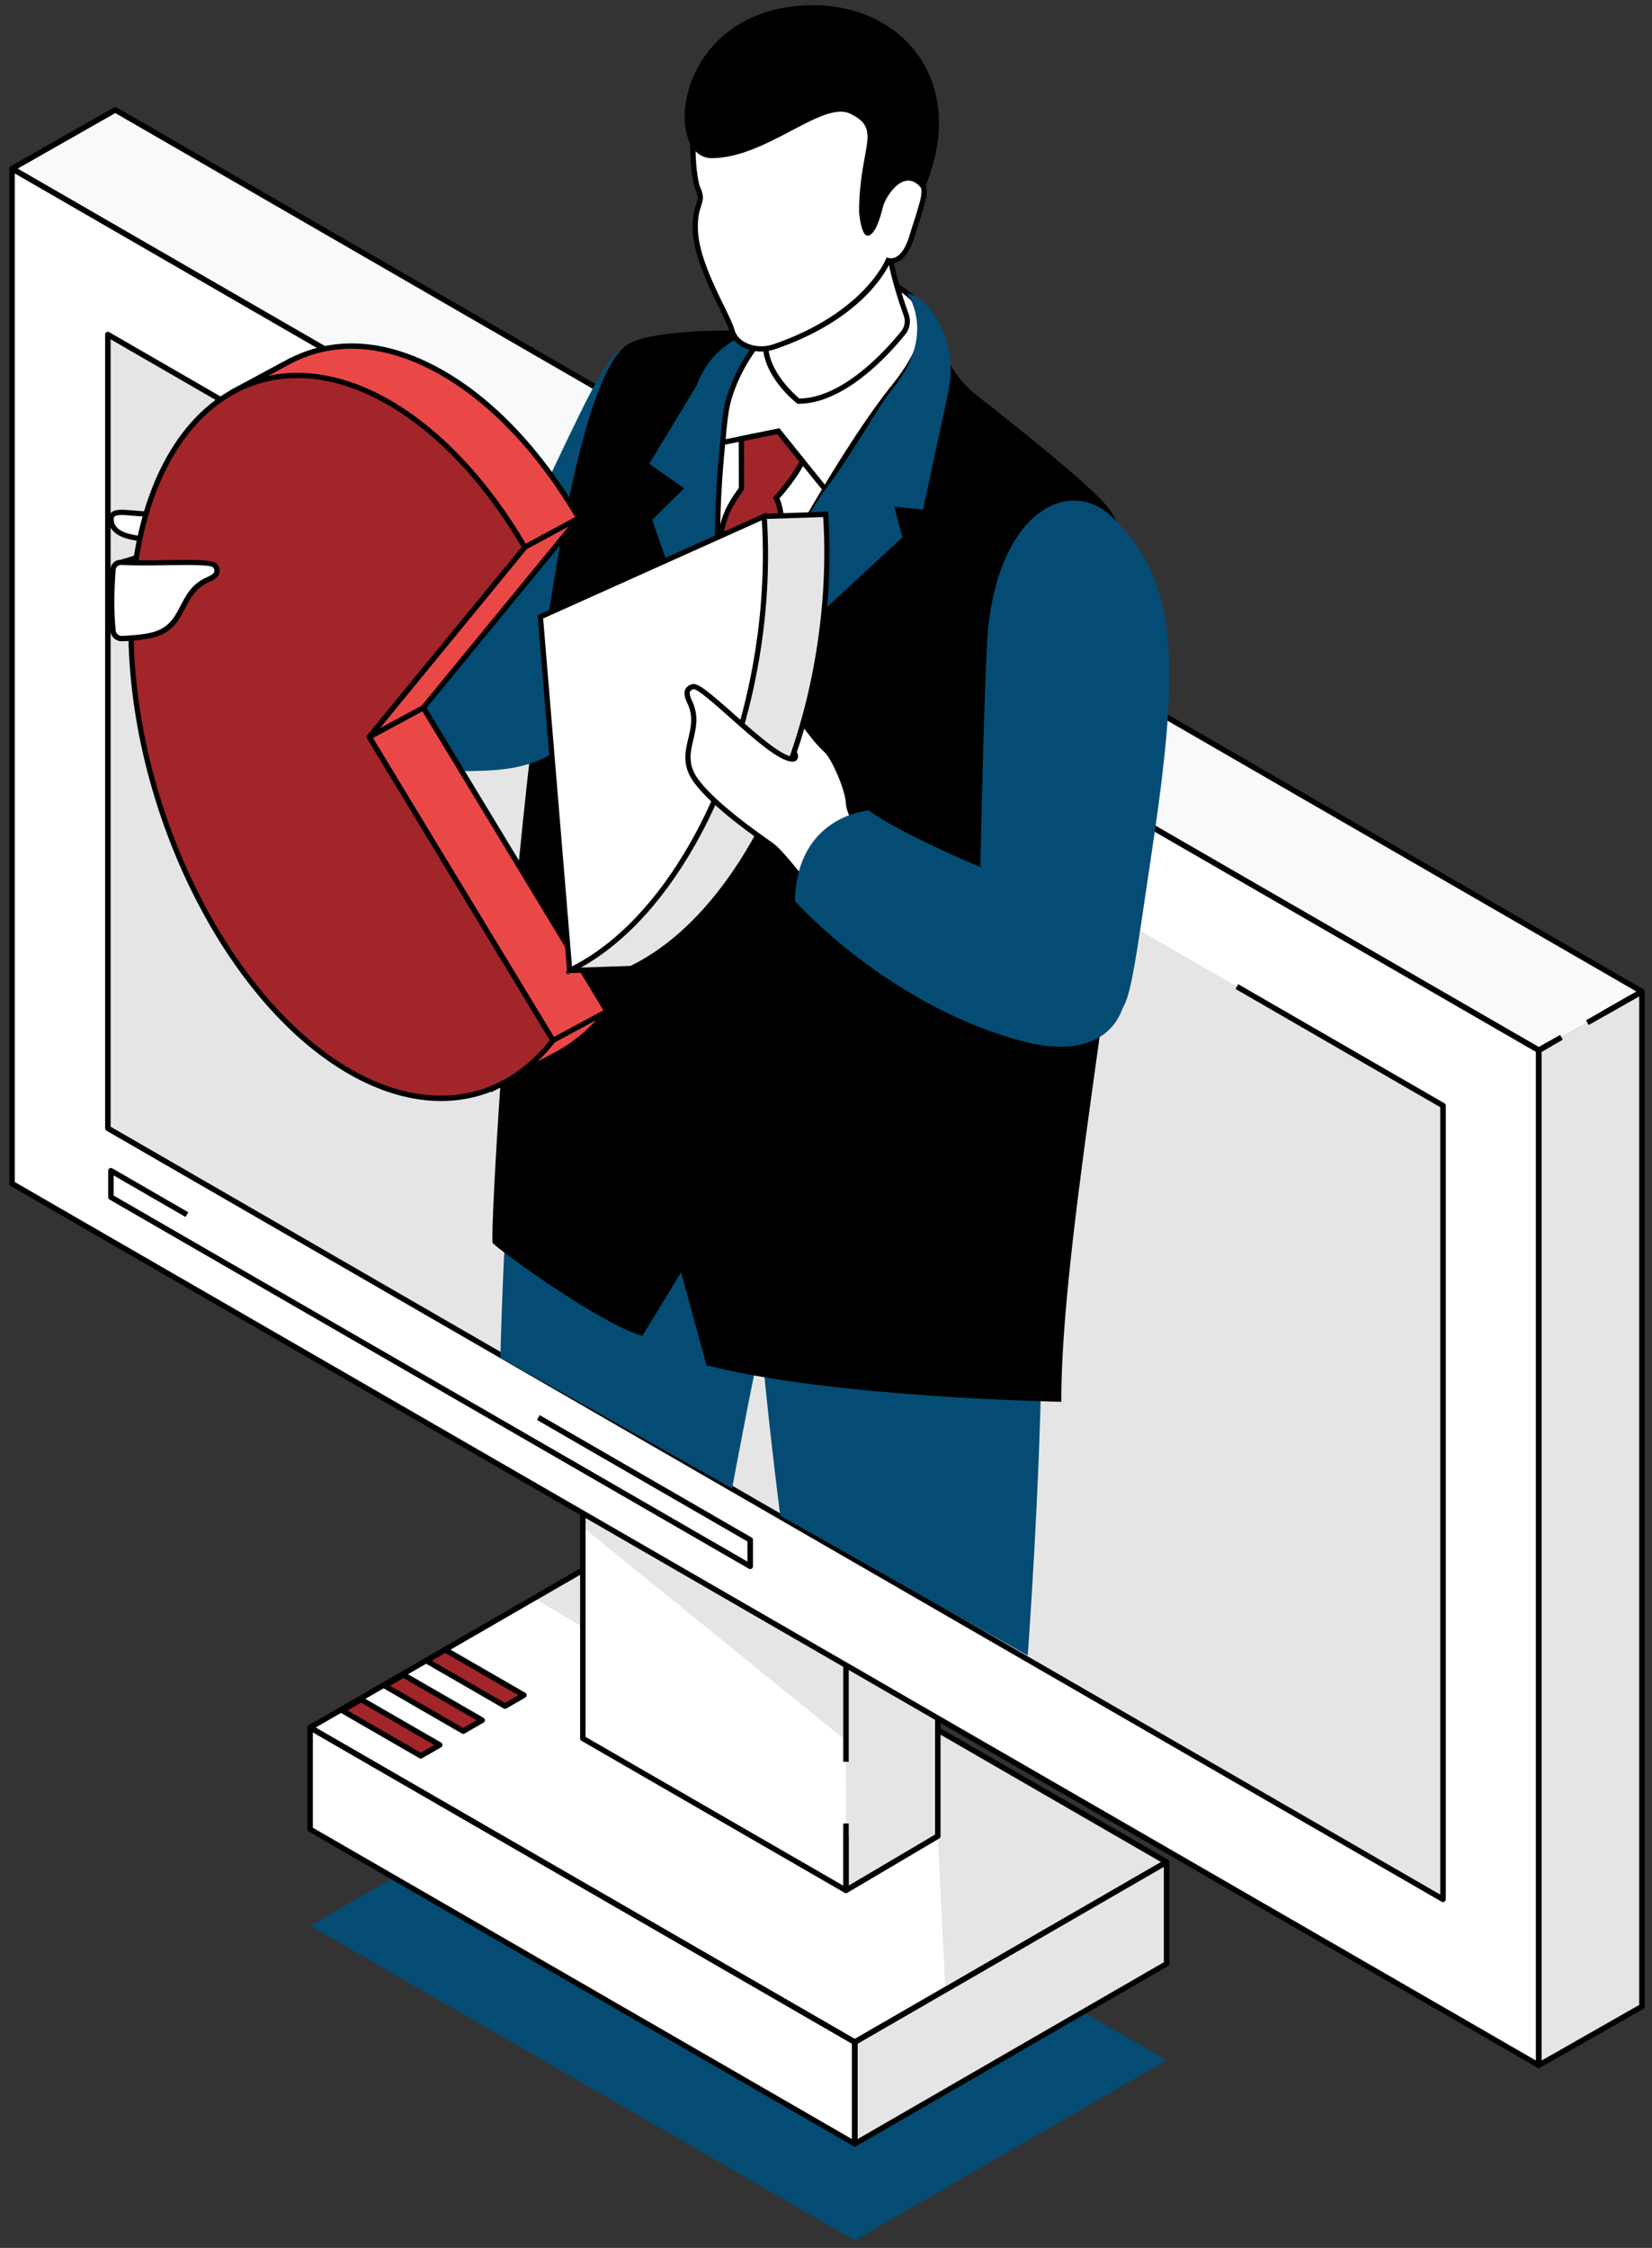 <svg xmlns="http://www.w3.org/2000/svg" xmlns:xlink="http://www.w3.org/1999/xlink" id="Layer_1" viewBox="0 0 264.64 360"><rect x="0" y="0" width="264.64" height="360" fill="#333333" stroke="none"/><defs><style>.cls-1{fill:#170b73;}.cls-2{fill:#fff;}.cls-3{fill:none;}.cls-4{fill:#044c73;}.cls-5{fill:#382c9a;}.cls-6{fill:#ea4747;}.cls-7{fill:#006;}.cls-8{fill:#e6e5e5;}.cls-9{fill:#a12529;}.cls-10{fill:#f7f9fa;}.cls-11{clip-path:url(#clippath);}</style><clipPath id="clippath"><path class="cls-3" d="M249.81,130.87l-52.79-29.81-4.34-24.38-15.57-24.74-15.52-38.5s-25.35-21.42-27.86-21.91c-2.51-.49-26.98,14.11-26.98,14.11l-11.61,27.24-17.05,1.03L42.94,14.06c-2.82-1.57-6.7.02-7.07,2.89l-5.37,43.77L-3.39,96.16l24.26,22.9-4.45,56.26c-.45,3.54,1.44,6.95,4.9,8.9l105.55,59.58,47.93,27.08,17.21,9.71h.02l25.24,14.26h.02l10.92,6.18c2.82,1.59,6.7-.02,7.05-2.89l19.47-158.35c.43-3.56-1.44-6.96-4.9-8.92Z"></path></clipPath></defs><polygon class="cls-4" points="49.68 308.41 136.93 358.79 186.88 329.95 99.63 279.57 49.68 308.41"></polygon><polygon class="cls-2" points="49.68 276.67 136.93 327.05 186.88 298.21 99.63 247.83 49.68 276.67"></polygon><polygon class="cls-8" points="136.93 343.34 186.88 314.5 186.88 298.21 136.93 327.05 136.93 343.34"></polygon><polygon class="cls-2" points="49.68 292.97 136.93 343.34 136.93 327.05 49.68 276.67 49.68 292.97"></polygon><polygon class="cls-8" points="85.35 255.85 150.23 294.05 151.4 318.07 186.88 298.21 99.09 248.2 85.35 255.85"></polygon><polygon class="cls-9" points="54.8 273.93 67.4 281.21 70.44 279.46 57.84 272.18 54.8 273.93"></polygon><polygon class="cls-9" points="61.6 269.98 74.2 277.25 77.24 275.5 64.64 268.22 61.6 269.98"></polygon><polygon class="cls-9" points="68.29 265.96 80.89 273.24 83.93 271.49 71.33 264.21 68.29 265.96"></polygon><path d="M58.06,271.8c-.14-.08-.3-.08-.44,0l-3.03,1.75c-.14.08-.22.22-.22.38s.08.3.22.38l12.6,7.27c.07.04.14.06.22.06s.15-.02.22-.06l3.03-1.75c.14-.08.22-.22.22-.38s-.08-.3-.22-.38l-12.6-7.27ZM67.4,280.7l-11.72-6.77,2.16-1.25,11.72,6.77-2.15,1.25Z"></path><path d="M64.86,267.84c-.14-.08-.3-.08-.44,0l-3.03,1.75c-.14.08-.22.22-.22.38s.08.3.22.38l12.6,7.27c.07.04.14.06.22.06s.15-.02.22-.06l3.03-1.75c.14-.08.22-.22.22-.38s-.08-.3-.22-.38l-12.6-7.27ZM74.2,276.74l-11.72-6.77,2.15-1.24,11.72,6.77-2.15,1.24Z"></path><path d="M71.55,263.83c-.14-.08-.3-.08-.44,0l-3.03,1.75c-.14.08-.22.22-.22.38s.08.3.22.38l12.6,7.27c.07.04.14.06.22.06s.15-.02.22-.06l3.03-1.75c.14-.08.22-.22.22-.38s-.08-.3-.22-.38l-12.6-7.27ZM80.89,272.73l-11.72-6.77,2.15-1.24,11.72,6.77-2.15,1.24Z"></path><path d="M99.85,247.45c-.14-.08-.3-.08-.44,0l-49.95,28.84c-.14.08-.22.22-.22.38s.08.3.22.38l87.25,50.37c.07.04.14.06.22.06s.15-.02.22-.06l49.95-28.84c.13-.08.22-.22.22-.38s-.08-.3-.22-.38l-87.25-50.37ZM136.93,326.54l-86.37-49.87,49.07-28.33,86.37,49.87-49.07,28.33Z"></path><path d="M186.66,297.82l-49.95,28.84c-.14.08-.22.22-.22.38v16.29c0,.16.08.3.22.38.07.04.14.06.22.06s.15-.02.22-.06l49.95-28.84c.13-.08.22-.22.22-.38v-16.29c0-.16-.08-.3-.22-.38-.14-.08-.3-.08-.44,0ZM186.44,314.25l-49.07,28.33v-15.28l49.07-28.33v15.28Z"></path><path d="M137.15,326.66l-87.25-50.38c-.13-.08-.3-.08-.44,0-.14.08-.22.22-.22.38v16.29c0,.16.08.3.22.38l87.25,50.37c.07.04.14.06.22.06s.15-.02.22-.06c.14-.08.22-.22.22-.38v-16.29c0-.16-.08-.3-.22-.38ZM136.49,342.58l-86.37-49.87v-15.28l86.37,49.87v15.28Z"></path><polygon class="cls-2" points="93.37 278.41 135.51 302.75 135.51 256.89 93.37 232.56 93.37 278.41"></polygon><polygon class="cls-8" points="135.51 302.75 150.23 294.05 150.23 248.2 135.51 256.89 135.51 302.75"></polygon><polygon class="cls-8" points="93.45 244.65 135.29 278.57 135.51 265.63 93.58 241.53 93.45 244.65"></polygon><path d="M93.59,232.18c-.14-.08-.3-.08-.44,0-.14.08-.22.22-.22.38v45.85c0,.16.08.3.22.38l42.14,24.33c.07.04.14.06.22.06s.15-.02.22-.06c.14-.08.22-.22.22-.38v-8.66h-.88v7.9l-41.27-23.82v-44.84l41.27,23.82v8.92h.88v-9.17c0-.16-.08-.3-.22-.38l-42.14-24.33Z"></path><path d="M150.45,247.82c-.14-.08-.31-.08-.44,0l-14.71,8.69c-.13.08-.22.22-.22.38v25.26h.88v-25.01l13.83-8.17v44.83l-13.83,8.17v-9.94h-.88v10.72c0,.16.08.3.22.38.07.04.14.06.22.06s.16-.02.22-.06l14.71-8.69c.13-.08.22-.22.22-.38v-45.85c0-.16-.09-.3-.22-.38Z"></path><polygon class="cls-2" points="1.93 189.56 246.5 330.76 246.5 168.2 1.93 27 1.93 189.56"></polygon><polygon class="cls-8" points="17.28 180.7 231.16 304.18 231.16 177.06 17.28 53.58 17.28 180.7"></polygon><path d="M198.36,157.62l-.44.76,32.8,18.94v126.1L17.72,180.44V54.34l105.98,61.19.38.22.44-.76L17.5,53.2c-.14-.08-.3-.08-.44,0-.14.08-.22.22-.22.38v127.12c0,.16.08.3.22.38l213.88,123.48c.07.04.14.06.22.06s.15-.02.22-.06c.14-.08.22-.22.22-.38v-127.12c0-.16-.08-.3-.22-.38l-33.02-19.06Z"></path><polygon class="cls-8" points="246.5 330.76 263.04 321.35 263.04 158.8 246.5 168.2 246.5 330.76"></polygon><polygon class="cls-10" points="1.93 27 246.5 168.2 263.04 158.8 18.47 17.59 1.93 27"></polygon><path d="M86.46,226.64l-.44.76,33.72,19.47v3.22l-101.53-58.62v-3.22l11.51,6.65.44-.76-12.17-7.03c-.14-.08-.3-.08-.44,0-.14.08-.22.22-.22.38v4.24c0,.16.08.3.22.38l102.41,59.12c.07.04.14.06.22.06s.15-.02.22-.06c.14-.08.22-.22.22-.38v-4.24c0-.16-.08-.3-.22-.38l-33.94-19.6Z"></path><path d="M2.15,26.62c-.14-.08-.3-.08-.44,0-.14.08-.22.22-.22.38v162.56c0,.16.08.3.22.38l244.57,141.2c.07.04.14.06.22.06s.15-.02.22-.06c.14-.08.22-.22.22-.38v-162.55c0-.16-.08-.3-.22-.38L2.15,26.62ZM246.06,330L2.37,189.3V27.76l243.69,140.69v161.54Z"></path><path d="M262.82,158.41l-6.09,3.46.43.77,5.43-3.09v161.54l-15.65,8.91v-161.54l1.62-.92-.44-.77-1.84,1.05c-.14.08-.22.23-.22.38v162.55c0,.16.08.3.22.38.07.04.14.06.22.06s.15-.02.22-.06l16.54-9.41c.14-.08.22-.22.22-.38v-162.55c0-.16-.08-.3-.22-.38-.13-.08-.3-.08-.44,0Z"></path><path d="M18.69,17.21c-.14-.08-.3-.08-.44,0L1.71,26.62c-.14.08-.22.22-.22.38,0,.16.08.3.22.38l244.57,141.2c.07.04.14.06.22.06s.15-.02.22-.06l3.63-2.07-.43-.77-3.41,1.94L2.82,27.01l15.65-8.9,243.69,140.69-8.09,4.6.43.76,8.75-4.98c.14-.08.22-.22.22-.38,0-.16-.08-.3-.22-.38L18.69,17.21Z"></path><g class="cls-11"><path class="cls-4" d="M109.47,56.7c7.66-1.15,15.4,8.68,6.71,25.39-1.82,3.51-2.27,3.92-15.6,25.33-13.32,21.4-23.01,13.85-25.7,7.36-2.69-6.49.95-12.57,13.95-40.07,13-27.5,8.8-16.23,20.64-18.01Z"></path><path class="cls-1" d="M73.53,353.87c2.57-1.01,2.37-7.29,2.37-7.29l19.24-3.12s-.27,16.38-.5,19.22c-.2,2.49-1.62,8.38-8.62,7.02-8.64-1.67-16.44-.28-19.06.53-2.62.81-8.06,1.51-14.41.28-6.17-1.19-10.29-4.11-5.17-8.52,5.12-4.41,19.98-5.71,26.15-8.13Z"></path><path class="cls-5" d="M111.88,257.7c.01,5.18-5.78,52.71-12.85,92.16-2.07,11.54-26.69,2.19-26.84-3-.29-9.81,5.81-78.07,9.34-97.78,2.22-12.4,30.33-7.17,30.35,8.63Z"></path><path class="cls-5" d="M162.06,275.54c.92,5.08,3.59,52.94,3.59,93.14,0,11.76-25.81,7.76-26.88,2.69-2.01-9.57-8.02-77.84-8.02-97.92,0-12.64,28.5-13.4,31.31,2.09Z"></path><path class="cls-4" d="M127.28,184.2c.28,9.81-3.63,23.65-5.81,32.94-2.18,9.3-7.62,41.37-10.48,50.56-3.73,11.96-31.02,7.9-31.06-7.9,0-5.18-1.38-68.58,5.68-108.02,2.07-11.54,41.51,27.22,41.66,32.42Z"></path><path class="cls-4" d="M165.65,194.74c3.47,13.07-1.51,81.19-2.71,90.81-1.56,12.52-29.06,14.26-31.86-1.23-.92-5.08-11.23-67.24-11.23-107.44,0-11.76,44.47,12.86,45.8,17.86Z"></path><path d="M117.14,52.93l23.81-6.03s4.52.57,5.7,1.75c2.03,2.03,3.41,4.8,4.29,7.07,1.09,2.82,2.82,5.34,5.13,7.29,0,0,17.18,13.3,21.04,17.8,14.7,17.1-7.1,104.14-7.1,143.69,0,0-36.86-.68-56.83-5.86l-4.08-14.88-6.2,10.19c-6.92-1.99-23.27-13.98-23.98-14.89-.7-.91,6.62-132.21,21.32-143.68,3.35-2.61,16.89-2.45,16.89-2.45Z"></path><path class="cls-4" d="M111.62,61.67c.87-2.36,2.33-4.48,4.3-6.03,2.03-1.6,4.75-3.03,7.46-2.24,0,0-6.25,2.31-5.23,11.49.41,3.61-.15,9.58.39,16.3.62,7.71-3.52,32.13-3.52,32.13l-10.55-30.06,5.11-5.05-5.58-3.93,7.62-12.6Z"></path><path class="cls-2" d="M145.28,46.93c2.84,2.22,4.86,6.41-2.13,15.08-2.77,3.41-6.78,9.35-10.97,16.34-2.35,3.9-14.84,24.65-16.66,30.24,0,0-.18-5.09-.4-13.33-.05-1.87,0-25.33,1.54-31,3.67-13.52,19.77-24.21,28.62-17.32Z"></path><path d="M115.18,110.98l-.08-2.38s-.18-5.09-.4-13.34c-.04-1.5-.01-25.37,1.55-31.12,2.27-8.34,9.61-16.29,17.46-18.91,4.55-1.52,8.75-1.03,11.83,1.37h0c1.61,1.26,2.53,2.81,2.74,4.6.34,2.97-1.27,6.7-4.79,11.07-2.83,3.48-6.82,9.42-10.94,16.29l-.14.23c-9.49,15.78-15.34,26.41-16.48,29.92l-.74,2.26ZM138.77,45.19c-1.75,0-3.42.38-4.8.84-7.6,2.54-14.71,10.25-16.91,18.33-1.54,5.67-1.57,29.38-1.52,30.88.14,5.18.26,9.11.33,11.32,2.09-4.72,7.49-14.36,15.8-28.19l.14-.23c4.14-6.9,8.16-12.88,11.01-16.39,3.38-4.19,4.93-7.7,4.61-10.44-.18-1.58-.97-2.9-2.42-4.03-1.98-1.54-4.17-2.07-6.25-2.07Z"></path><path class="cls-2" d="M124.68,69.06l7.49,9.29c-2.35,3.9-4.75,8.13-7.02,12.41-.46.89-7.62,11.77-7.62,11.77l-2.42-7.28c-.05-1.87-.09-3.87-.15-6.01-.17-6.76.31-13.52.8-18.38l8.91-1.8Z"></path><path d="M117.41,103.49l-2.71-8.23c-.03-1.09-.06-2.22-.08-3.4l-.06-2.61c-.17-6.97.34-13.87.81-18.43l.03-.31,9.46-1.91,7.84,9.72-.15.25c-2.46,4.09-4.82,8.26-7.01,12.39-.46.89-7.35,11.36-7.64,11.81l-.48.73ZM115.54,95.17l2.12,6.4c2.56-3.9,6.79-10.37,7.12-11.01,2.15-4.06,4.47-8.16,6.88-12.18l-7.15-8.86-8.35,1.69c-.45,4.54-.94,11.25-.77,18.02l.06,2.61c.03,1.16.05,2.27.08,3.33Z"></path><path class="cls-2" d="M142.37,39.64s.32,3.95,2.79,10.76c.35.98.2,2.07-.45,2.88-2.57,3.19-9.59,10.96-16.8,10.96,0,0-5.26-4.13-5.26-9.01s19.72-15.6,19.72-15.6Z"></path><path d="M127.9,64.67h-.15l-.11-.09c-.22-.17-5.42-4.31-5.42-9.34s17.9-14.86,19.94-15.97l.57-.31.05.64s.35,3.98,2.77,10.66c.41,1.14.22,2.37-.52,3.29-2.7,3.35-9.78,11.12-17.13,11.12ZM142.02,40.31c-5.76,3.19-18.95,11.26-18.95,14.93,0,4.23,4.24,7.96,4.99,8.59,6.94-.11,13.72-7.58,16.33-10.81.55-.69.69-1.61.38-2.47-1.92-5.31-2.55-8.86-2.74-10.24Z"></path><path class="cls-2" d="M130.51,2.55c22.77.62,16.47,25.85,16.47,25.85,0,0,1.69.75.78,4-.91,3.25-1.12,3.59-1.59,5.2-.46,1.61-1.61,4.6-3.9,4.13,0,0-3.44,8.76-18.31,13.83-2.59.88-6.02-.06-6.72-2.68-.71-2.62-5.68-10.24-5.86-16.12-.13-4.45,1.55-4.11.4-6.62-1.16-2.51-4.04-28.21,18.73-27.59Z"></path><path d="M121.96,56.3c-1.05,0-2.09-.24-2.97-.71-1.12-.59-1.86-1.5-2.16-2.61-.21-.79-.87-2.13-1.63-3.69-1.74-3.55-4.11-8.41-4.24-12.52-.07-2.19.3-3.27.56-4.06.27-.82.41-1.23-.13-2.39-.66-1.43-2.43-12.71,2.87-20.75,3.39-5.14,8.85-7.62,16.25-7.44,6.34.17,11.06,2.25,14.04,6.17,5.43,7.15,3.33,17.96,2.9,19.91.53.42,1.47,1.59.71,4.3-.56,1.99-.85,2.88-1.11,3.67-.16.48-.3.91-.48,1.53-.87,3.05-2.31,4.62-4.04,4.47-.77,1.63-4.93,9.16-18.44,13.77-.68.23-1.41.35-2.13.35ZM129.71,2.96c-6.69,0-11.64,2.38-14.74,7.07-5.03,7.62-3.42,18.62-2.81,19.94.67,1.47.46,2.11.16,3.01-.26.77-.58,1.73-.52,3.77.12,3.93,2.45,8.7,4.15,12.18.81,1.66,1.45,2.97,1.69,3.84.3,1.11,1.11,1.75,1.75,2.08,1.28.68,2.98.8,4.43.31,14.49-4.94,18.03-13.5,18.06-13.58l.13-.33.35.07c1.9.4,2.95-2.23,3.41-3.83.18-.63.33-1.07.49-1.57.26-.78.55-1.65,1.1-3.63.78-2.81-.5-3.48-.55-3.5l-.31-.15.08-.33c.03-.12,2.93-12.1-2.68-19.49-2.82-3.71-7.32-5.67-13.39-5.84h0c-.27,0-.53-.01-.79-.01Z"></path><path d="M129.1.85c15.5-.67,26.48,12.51,18.81,29.73-2.8-4.22-5.97.76-6.43,2.42-.25.91-1.1,4.74-2.52,4.74-1.02,0-1.34-3.71-1.34-3.71,0-10.57,3.83-13.31-1.42-15.82-4.48-2.15-13.4,7.11-22.19,7.12-7.87,0-6.21-23.54,15.09-24.47Z"></path><path class="cls-9" d="M118.76,70.26l5.92-1.2,3.86,4.82s-1.12,2.52-4.19,5.86c.78,1.44,1.32,4.83.81,11.02-1.81,3.8-10.14,22.56-10.14,22.56l-.12-24.75c.89-5.83,1.68-7.21,3.88-10.32l-.02-7.99Z"></path><path d="M114.61,115.28l-.13-26.71c.9-5.95,1.71-7.38,3.88-10.45l-.02-8.2,6.51-1.32,4.18,5.22-.1.24c-.05.1-1.14,2.51-4.07,5.76.89,1.95,1.15,5.83.73,10.99l-.04.15c-1.78,3.75-10.05,22.36-10.13,22.55l-.8,1.79ZM119.18,70.6l.02,7.78-.08.11c-2.14,3.03-2.92,4.37-3.8,10.14l.11,22.73c2.11-4.75,7.81-17.53,9.31-20.71.59-7.28-.34-9.91-.77-10.71l-.14-.26.2-.22c2.46-2.68,3.65-4.84,4-5.52l-3.53-4.41-5.33,1.08Z"></path><path class="cls-7" d="M43.7,94.62s-18.11,2.17-6.41,17.59l9.13,2.82,3.55-6.47-2.36-6.61-1.53-3.47-2.37-3.87Z"></path><path class="cls-4" d="M143.17,62.02c6.96-8.68,2.12-15.09,2.12-15.09,3.25.95,5.09,4.17,6.12,7.12,1,2.87,1.11,5.97.46,8.94l-4.01,18.63-4.62-.47,1.32,4.91-29.55,27.3s11.6-27.53,17.21-34.98c4.89-6.5,8.18-12.94,10.94-16.35Z"></path><path class="cls-4" d="M78.68,99.81c-27.64-.55-34.98-5.19-34.98-5.19,0,0,5.36,11.71-6.41,17.59,0,0,19.3,12.69,41.69,11.14,22.39-1.55,13.78-23.25-.3-23.54Z"></path><path class="cls-2" d="M47.26,95.77s-9.82.8-12.02,1.71c-1.36.57-4.98,2.14-8.72,3.33-2.27.73-4.58,1.31-6.44,1.43-.18.02-.37.02-.55.03h-.04c-.71,0-1.3-.54-1.37-1.27-.35-3.69-.19-7.32,0-9.79.03-.43.27-.78.6-.98h.02c.21-.06.42-.12.62-.17,2.79-.78,5.16-1.63,5.89-2.63.77-1.02-.99-.95-1.67-1.05-1.76-.24-5.33-.45-5.74-2.83-.52-3.03,4.56-.3,9.27-1.61,1.41-.39,6.91.32,8.97,1.49,2.07,1.18,8.44.77,9.4.76.97,0,1.78,11.58,1.78,11.58Z"></path><path d="M19.55,102.69c-.99,0-1.76-.71-1.85-1.64-.28-2.97-.28-6.29,0-9.86.04-.54.33-1.02.8-1.31l.1-.06h.12l.53-.16c1.2-.33,4.84-1.35,5.66-2.47.1-.13.11-.19.11-.19-.11-.07-.78-.12-1.07-.15-.16-.01-.31-.03-.43-.04l-.53-.07c-1.92-.24-5.15-.64-5.57-3.11-.11-.64,0-1.12.31-1.46.63-.68,1.87-.57,3.59-.42,1.66.15,3.72.34,5.68-.21,1.46-.4,7.1.29,9.29,1.53,1.71.97,6.89.78,8.59.72.27,0,.53,0,.6-.02.41,0,1.37.02,2.2,11.97l.03.41-.41.03c-.1,0-9.78.8-11.89,1.68l-.35.15c-1.6.68-4.93,2.09-8.4,3.19-2.66.86-4.86,1.34-6.54,1.45-.12.01-.25.02-.38.02h-.18s0,0,0,0ZM18.88,90.63c-.2.15-.33.37-.35.62-.28,3.53-.28,6.8,0,9.72.05.5.46.88.95.88h.21c.11-.01.23-.02.34-.03,1.63-.1,3.76-.58,6.36-1.41,3.43-1.09,6.74-2.49,8.33-3.16l.35-.15c2-.83,9.81-1.54,11.73-1.71-.35-4.82-.97-9.96-1.46-10.77-.11,0-.27,0-.45.01-1.94.07-7.11.26-9.03-.83-1.96-1.11-7.37-1.8-8.65-1.45-2.11.58-4.26.39-5.98.24-1.31-.12-2.55-.23-2.89.15-.12.13-.16.39-.1.75.32,1.85,3.04,2.19,4.84,2.42l.54.07c.11.01.24.03.38.04.72.06,1.53.12,1.78.69.13.3.06.63-.21,1-.69.93-2.57,1.79-6.11,2.78l-.59.16Z"></path><path class="cls-6" d="M97.24,161.95l-29.43-48.61,24.93-30.38c-5.98-10.21-13.59-18.55-22.08-23.36-8.9-5.04-17.31-5.34-24.18-1.78h-.01s-9.11,4.9-9.11,4.9l.99,2.05c-4.84,6.27-7.99,15.49-8.6,27.02-1.58,29.68,14.18,63.39,35.2,75.29,5.39,3.05,10.59,4.35,15.39,4.13l-.94,2.86,9.38-5.02c.23-.11.45-.24.67-.36l.74-.42c2.61-1.55,4.99-3.66,7.05-6.32Z"></path><path d="M78.67,174.94l1.08-3.29c-4.87.12-9.91-1.32-15.01-4.21-21.11-11.95-36.99-45.9-35.41-75.67.59-11.12,3.54-20.46,8.53-27.05l-1.06-2.18,9.76-5.26.02.02c7.25-3.63,15.63-2.96,24.29,1.94,8.28,4.69,15.97,12.82,22.23,23.51l.15.25-24.93,30.38,29.43,48.6-.18.23c-2.06,2.67-4.48,4.83-7.17,6.42l-.95.54c-.16.09-.33.18-.49.26l-10.29,5.51ZM80.93,170.76l-.81,2.45,8.45-4.52c.17-.08.32-.17.47-.25l.93-.53c2.52-1.49,4.79-3.5,6.75-5.98l-29.44-48.62,24.93-30.38c-6.16-10.44-13.69-18.37-21.77-22.95-8.51-4.82-16.73-5.43-23.77-1.78l-.29.15h0s-8.46,4.56-8.46,4.56l.93,1.93-.16.21c-4.99,6.46-7.93,15.72-8.52,26.79-1.57,29.49,14.13,63.09,34.98,74.9,5.18,2.93,10.28,4.3,15.16,4.08l.61-.03Z"></path><polygon class="cls-6" points="59.14 118.02 88.58 166.63 97.24 161.95 67.81 113.34 59.14 118.02"></polygon><path d="M88.42,167.19l-29.87-49.33,9.41-5.08,29.87,49.33-9.41,5.08ZM59.73,118.18l29,47.89,7.93-4.27-29-47.89-7.93,4.27Z"></path><polygon class="cls-6" points="84.07 87.63 92.74 82.96 67.81 113.34 59.14 118.02 84.07 87.63"></polygon><path d="M57.46,119.4l26.41-32.14,10.55-5.69-26.41,32.14-10.55,5.69ZM84.35,87.96l-23.52,28.67,6.71-3.62,23.52-28.67-6.71,3.62Z"></path><path class="cls-9" d="M88.58,166.63c-7.62,9.85-19.45,12.4-32.29,5.13-21.01-11.9-36.77-45.61-35.2-75.29,1.58-29.68,19.89-44.09,40.91-32.19,8.48,4.8,16.09,13.15,22.07,23.36l-24.93,30.38,29.43,48.61Z"></path><path d="M70.65,176.33c-4.65,0-9.59-1.39-14.57-4.21-21.11-11.95-36.99-45.9-35.41-75.67.87-16.4,6.89-28.83,16.51-34.1,7.29-4,16.18-3.44,25.03,1.57,8.28,4.69,15.96,12.82,22.23,23.51l.15.25-24.93,30.38,29.43,48.6-.18.23c-4.83,6.25-11.21,9.44-18.26,9.44ZM47.62,60.55c-3.56,0-6.95.84-10.04,2.53-9.36,5.13-15.21,17.3-16.07,33.41-1.57,29.49,14.13,63.09,34.99,74.9,12.04,6.82,23.82,5.02,31.57-4.79l-29.44-48.62,24.93-30.39c-6.16-10.44-13.69-18.37-21.77-22.95-4.81-2.72-9.63-4.1-14.17-4.1Z"></path><path class="cls-8" d="M132.26,82.37l-9.84.33-2.17,5.07-23.84,10.7,3.12,37.66-8.27,19.3,9.84-.32c7.15-3.46,14.08-10.33,19.77-20.39,8.73-15.43,12.57-34.89,11.38-52.34Z"></path><path d="M90.61,155.87l8.49-19.81-3.14-37.85,23.96-10.76,2.21-5.16,10.52-.35.03.4c1.23,18.09-3.04,37.74-11.44,52.57-5.56,9.82-12.46,16.94-19.95,20.56l-.17.04-10.5.35ZM96.85,98.73l3.11,37.47-.04.1-8.01,18.69,9.09-.3c7.31-3.57,14.06-10.54,19.51-20.18,8.25-14.59,12.48-33.88,11.36-51.7l-9.17.3-2.13,4.97-.15.07-23.57,10.58Z"></path><path class="cls-2" d="M111.03,135.03c-5.69,10.06-12.62,16.93-19.77,20.39l-4.7-56.63,35.85-16.1c1.19,17.45-2.66,36.91-11.38,52.34Z"></path><path d="M90.89,156.07l-4.77-57.54.27-.12,36.4-16.34.04.6c1.23,18.08-3.04,37.74-11.44,52.57l-.37-.21.37.21c-5.55,9.82-12.46,16.93-19.95,20.56l-.55.27ZM87.01,99.05l4.62,55.72c7.13-3.63,13.7-10.52,19.04-19.95h0c8.22-14.53,12.45-33.74,11.37-51.5l-35.03,15.73Z"></path><path class="cls-2" d="M131.38,144.64s-1.67-2.25-3.52-4.56c-1.62-2.01-3.39-4.08-4.29-4.72-.47-.33-1.24-.87-2.18-1.55-3-2.16-7.74-5.79-9.93-8.82-3.27-4.56,1.11-7.67-.85-12.26-.27-.64-1.27-2.33.41-2.75,1.67-.43,12.25,11.3,15.77,11.59h.03c.8.06.66-.54.39-1.12.53-1.53,1.01-3.08,1.45-4.64.93,1.12,2.03,2.83,3.78,4.43,1.08.99,3.39,6.03,3.48,8.41.02.5.2,1.13.49,1.81,1.04,2.55,3.43,5.92,3.85,6.56.53.82-8.88,7.64-8.88,7.64Z"></path><path d="M131.29,145.22l-.25-.33s-1.69-2.27-3.51-4.55c-2.58-3.2-3.71-4.29-4.21-4.64l-.42-.3c-.46-.32-1.06-.75-1.76-1.25-4.96-3.57-8.33-6.58-10.02-8.92-1.89-2.64-1.37-4.84-.86-6.97.42-1.75.81-3.4-.03-5.37l-.1-.22c-.26-.57-.7-1.51-.34-2.28.19-.41.58-.69,1.13-.83.87-.21,2.6,1.2,6.62,4.77,3.34,2.97,7.5,6.66,9.3,6.81.11,0,.17,0,.2,0-.02-.03-.04-.18-.2-.52l-.07-.16.06-.16c.51-1.45.98-2.96,1.44-4.62l.22-.77.51.61c.27.32.55.69.85,1.09.74.97,1.66,2.18,2.89,3.3,1.12,1.03,3.52,6.19,3.62,8.7.02.41.17.99.45,1.67.88,2.16,2.74,4.9,3.53,6.07l.28.42c.22.35.74,1.15-8.99,8.21l-.34.24ZM111.14,110.37s-.01,0-.02,0c-.3.08-.49.2-.57.37-.19.41.14,1.13.34,1.56l.11.25c.94,2.22.5,4.09.07,5.89-.48,2.04-.94,3.96.73,6.29,1.61,2.24,5.01,5.26,9.83,8.73.7.5,1.3.93,1.75,1.25l.43.3c.79.56,2.23,2.13,4.38,4.8,1.42,1.78,2.75,3.53,3.28,4.24,3.9-2.85,7.94-6.09,8.37-6.94l-.2-.3c-.81-1.19-2.7-3.98-3.62-6.22-.32-.78-.5-1.44-.52-1.95-.09-2.25-2.36-7.21-3.35-8.11-1.28-1.17-2.22-2.41-2.99-3.41-.11-.15-.22-.29-.32-.42-.38,1.31-.77,2.54-1.18,3.72.17.4.29.86.04,1.21-.18.26-.48.38-.91.34-2.11-.17-6.03-3.65-9.82-7.02-2.3-2.04-5.16-4.58-5.84-4.58Z"></path><path class="cls-4" d="M156.75,155.93c.34-25.21,1.13-51.63,1.56-55.56,2.05-18.72,13.14-24.05,19.86-17.57,10.39,10.02,10.98,22.38,6.51,52.46-4.46,30.08-3.46,25.63-9.3,29.53-5.84,3.9-18.78,2.09-18.63-8.86Z"></path><path class="cls-4" d="M170.97,144.36c13.19,4.93,14.13,28.26-7.51,22.31-21.64-5.94-36.13-22.39-36.13-22.39.35-13.76,11.87-14.48,11.87-14.48,0,0,5.87,4.89,31.77,14.56Z"></path><path class="cls-2" d="M33,92.98c-3.76,1.85-3.44,5.82-6.48,7.82-.57.39-1.28.7-2.16.92-1.22.29-2.71.45-4.28.51-.18.02-.37.02-.55.03h-.04c-.71,0-1.3-.54-1.37-1.27-.35-3.69-.19-7.32,0-9.79.03-.43.27-.78.6-.98h.02c.18-.12.4-.17.62-.17h.07c5.67.33,14.33-.47,15.06.58.99,1.42-.87,2.03-1.49,2.34Z"></path><path d="M19.55,102.69c-.99,0-1.76-.71-1.85-1.64-.28-2.97-.28-6.29,0-9.86.04-.54.33-1.02.8-1.31l.13-.06c.22-.12.47-.17.73-.17,2.26.13,4.83.09,7.32.05,5.38-.08,7.63-.04,8.15.71.33.47.43.93.31,1.36-.22.81-1.17,1.24-1.73,1.49l-.23.11c-1.91.94-2.69,2.45-3.52,4.04-.71,1.36-1.44,2.78-2.92,3.76-.63.43-1.4.75-2.29.97-1.14.27-2.61.45-4.36.53-.11.01-.24.02-.37.02h-.18s0,0,0,0ZM18.85,90.65c-.19.15-.3.36-.32.59-.28,3.53-.28,6.8,0,9.72.05.5.46.88.95.88h.21c.11-.01.23-.02.34-.03,1.73-.08,3.14-.24,4.23-.51.79-.19,1.47-.48,2.02-.85,1.3-.86,1.95-2.12,2.64-3.44.85-1.64,1.73-3.35,3.89-4.41.07-.04.16-.08.26-.12.43-.19,1.15-.52,1.27-.95.05-.18-.01-.4-.19-.66-.45-.46-4.33-.4-7.45-.35-2.5.04-5.09.08-7.29-.05-.19,0-.33.04-.44.11l-.11.06Z"></path></g></svg>
